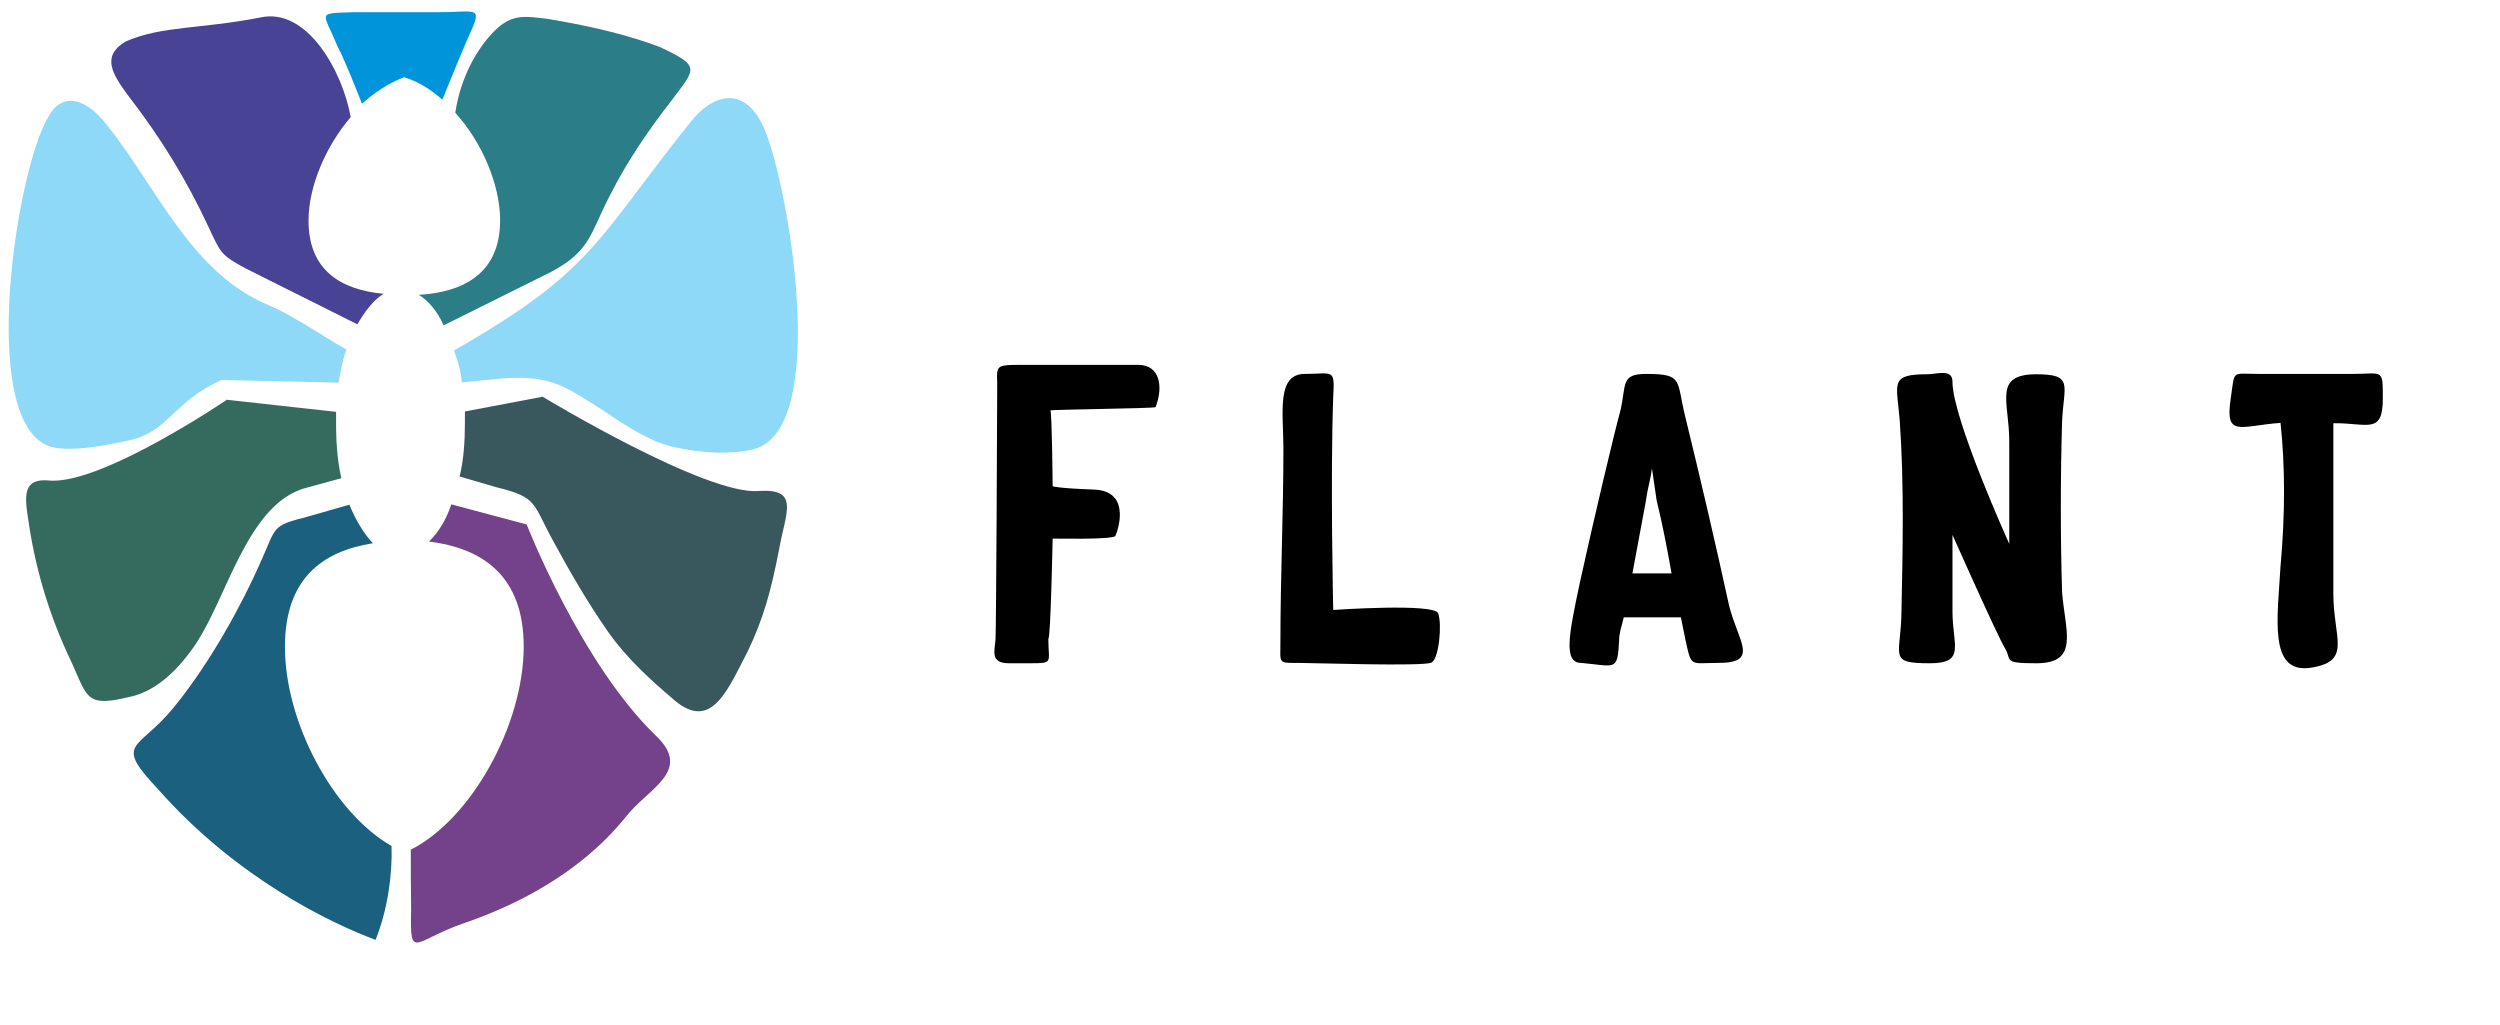 <?xml version="1.0" encoding="UTF-8"?>
<svg width="178" height="73" xmlns="http://www.w3.org/2000/svg">
    <path fill-rule="evenodd" clip-rule="evenodd" d="M74.783 29.226c0-.072 7.47-.143 7.494-.239.567-1.456.307-3.008-1.23-3.008h-8.534c-1.82 0-1.49.144-1.513 1.743 0 1.6-.071 16.9-.118 17.76-.048.86-.426 1.742.969 1.742h1.395c1.82 0 1.395 0 1.395-1.742.165 0 .307-7.138.307-7.138s4.327.096 4.468-.19c.142-.287 1.182-3.175-1.49-3.295-2.67-.095-2.978-.238-2.978-.238s-.047-5.395-.165-5.395zm20.142 14.203s-.212-9.334 0-15.182c.118-2.053 0-1.623-2.033-1.623s-1.513 2.817-1.513 5.3c0 4.559-.213 9.213-.213 13.749 0 1.623-.212 1.528 1.395 1.528.946 0 8.795.262 9.362-.024.544-.287.757-2.77.473-3.51-.284-.74-7.47-.238-7.47-.238zm28.181-.334c-.969-4.44-2.033-9-3.12-13.44-.639-2.601-.119-3.031-2.79-3.031-1.821 0-1.395.764-1.821 2.602-.425 1.528-1.938 7.901-2.907 12.341-.757 3.58-1.183 5.634.118 5.634 2.458.215 2.577.644 2.695-1.624 0-.549.213-1.074.331-1.623h4.066c.118.55.213 1.074.331 1.623.426 1.958.331 1.624 2.246 1.624 3.097.023 1.49-1.504.851-4.106zm-4.09-2.268h-2.789l.969-5.204c.094-.764.331-1.527.425-2.267.119.763.213 1.527.331 2.267.426 1.743.757 3.462 1.064 5.204zm27.803 1.313c-.118-3.891-.118-8.02 0-12.126.118-2.602.851-3.366-1.82-3.366-3.121 0-1.939 1.957-1.939 4.774v7.304s-4.043-8.927-4.043-11.53c0-.978-1.064-.548-1.82-.548-2.672 0-2.152.644-1.939 3.246.331 4.655.213 9.43.118 14.084-.118 2.817-.851 3.246 2.034 3.246 2.576 0 1.607-1.288 1.607-3.676v-5.466s3.215 7.233 3.736 8.068c.52.836-.237 1.075 2.222 1.075 3.121 0 2.057-2.292 1.844-5.085zm22.838-13.774c0-2.172 0-1.742-2.152-1.742h-6.643c-2.033 0-1.726-.334-2.033 1.742-.426 2.817.638 1.958 3.546 1.743.331 3.151.331 6.493 0 10.193-.213 3.676-.851 7.59 2.033 7.257 3.121-.43 1.726-2.053 1.726-5.3V30.133c2.459-.024 3.523.835 3.523-1.767z" fill="#000"></path>
    <path fill-rule="evenodd" clip-rule="evenodd" d="M55.468 39.132c-.568 2.936-1.112 4.918-2.247 7.28-1.394 2.65-2.53 5.658-5.153 3.486-1.773-1.504-3.452-3.032-4.776-4.917-1.395-1.982-2.813-4.44-3.83-6.326-1.584-2.84-1.111-3.223-4.114-3.963l-2.624-.764c.284-1.145.378-2.458.378-3.867v-.764l5.533-1.05s11.702 7.09 15.438 6.708c2.884-.167 1.867 1.528 1.395 4.177z" fill="#39585E"></path>
    <path fill-rule="evenodd" clip-rule="evenodd" d="M54.332 8.983c1.679 3.485 5.06 22.105-.945 23.06-1.3.286-3.357.286-5.698-.287-1.49-.382-3.097-1.408-4.776-2.554-2.813-1.79-3.735-2.459-7.021-2.268l-3.003.287c-.094-.86-.283-1.504-.567-2.268 9.93-5.657 10.119-7.854 16.762-16.16 1.891-2.436 4.043-2.436 5.248.19z" fill="#8ED8F8"></path>
    <path fill-rule="evenodd" clip-rule="evenodd" d="M38.989 1.345c3.452.573 5.887 1.217 7.944 1.981 3.002 1.409 2.624 1.504.85 3.867-1.678 2.173-3.096 4.25-4.302 6.613-1.49 2.84-1.395 4.057-4.303 5.585l-7.589 3.772c-.473-1.05-1.135-1.79-1.773-2.172 3.286-.191 5.792-1.6 5.792-5.3 0-2.554-1.3-5.586-3.191-7.662C32.795 5.475 34 3.398 35.23 2.18c1.23-1.217 2.175-1.026 3.759-.835z" fill="#2B7E87"></path>
    <path fill-rule="evenodd" clip-rule="evenodd" d="M25.23.867h5.981c3.002 0 3.192-.573 1.962 2.172-.567 1.313-1.135 2.746-1.678 4.059-.852-.764-1.774-1.313-2.72-1.6-1.04.382-2.056 1.05-3.002 1.886-.567-1.408-1.11-2.84-1.773-4.154C22.984.772 22.51.963 25.23.867z" fill="#0095DA"></path>
    <path fill-rule="evenodd" clip-rule="evenodd" d="M8.964 2.944c2.624-1.122 5.248-.86 9.551-1.695 3.357-.764 5.887 3.867 6.454 7.09-1.773 2.077-3.002 4.917-3.002 7.376 0 3.485 2.246 4.917 5.343 5.204-.757.477-1.3 1.217-1.868 2.172l-7.967-3.986c-1.773-.955-1.773-1.122-2.624-2.937-1.584-3.39-3.381-6.325-5.722-9.357-1.11-1.504-1.962-2.817-.165-3.867z" fill="#484395"></path>
    <path fill-rule="evenodd" clip-rule="evenodd" d="M3.432 8.339c.945-1.79 2.624-1.409 4.113.477 3.641 4.536 5.982 10.48 11.42 12.843 1.867.764 3.83 2.172 5.697 3.222-.284.764-.378 1.504-.567 2.364l-8.322-.191c-3.381 1.504-3.736 3.58-6.36 4.249-2.53.573-4.68.859-5.887.477-5.154-1.814-2.34-19.765-.094-23.441z" fill="#8ED8F8"></path>
    <path fill-rule="evenodd" clip-rule="evenodd" d="M5.016 46.986a34.36 34.36 0 01-2.98-9.835c-.283-1.79-.472-3.127 1.49-2.936 3.736.286 12.625-5.753 12.625-5.753l7.778.86v.763c0 1.409.095 2.745.378 3.963l-2.435.668c-4.208 1.05-5.626 7.663-7.943 11.148-1.206 1.79-2.814 3.39-4.776 3.771-3.097.74-2.908 0-4.137-2.65z" fill="#356B5F"></path>
    <path fill-rule="evenodd" clip-rule="evenodd" d="M29.249 60.497c4.302-2.172 8.038-8.88 8.038-14.466 0-5.013-2.908-6.994-6.738-7.471.662-.669 1.206-1.504 1.584-2.65l5.367 1.432s3.83 9.835 9.173 15.015c2.718 2.554-.568 3.772-2.152 5.848-3.286 4.058-7.943 6.326-11.608 7.567-3.452 1.218-3.735 2.65-3.64-.955-.024-1.503-.024-3.103-.024-4.32z" fill="#74428A"></path>
    <path fill-rule="evenodd" clip-rule="evenodd" d="M26.743 66.918c-3.287-1.218-9.93-4.44-15.438-10.67-3.287-3.485-1.49-2.745 1.04-5.849 2.719-3.318 4.965-7.567 6.17-10.288 1.206-2.65.757-2.65 3.357-3.318l3.003-.86c.473 1.146 1.04 2.077 1.678 2.746-3.64.572-6.265 2.554-6.265 7.376 0 5.395 3.452 11.816 7.59 14.18.07 2.148-.308 4.606-1.135 6.683z" fill="#1B607E"></path>
</svg>
